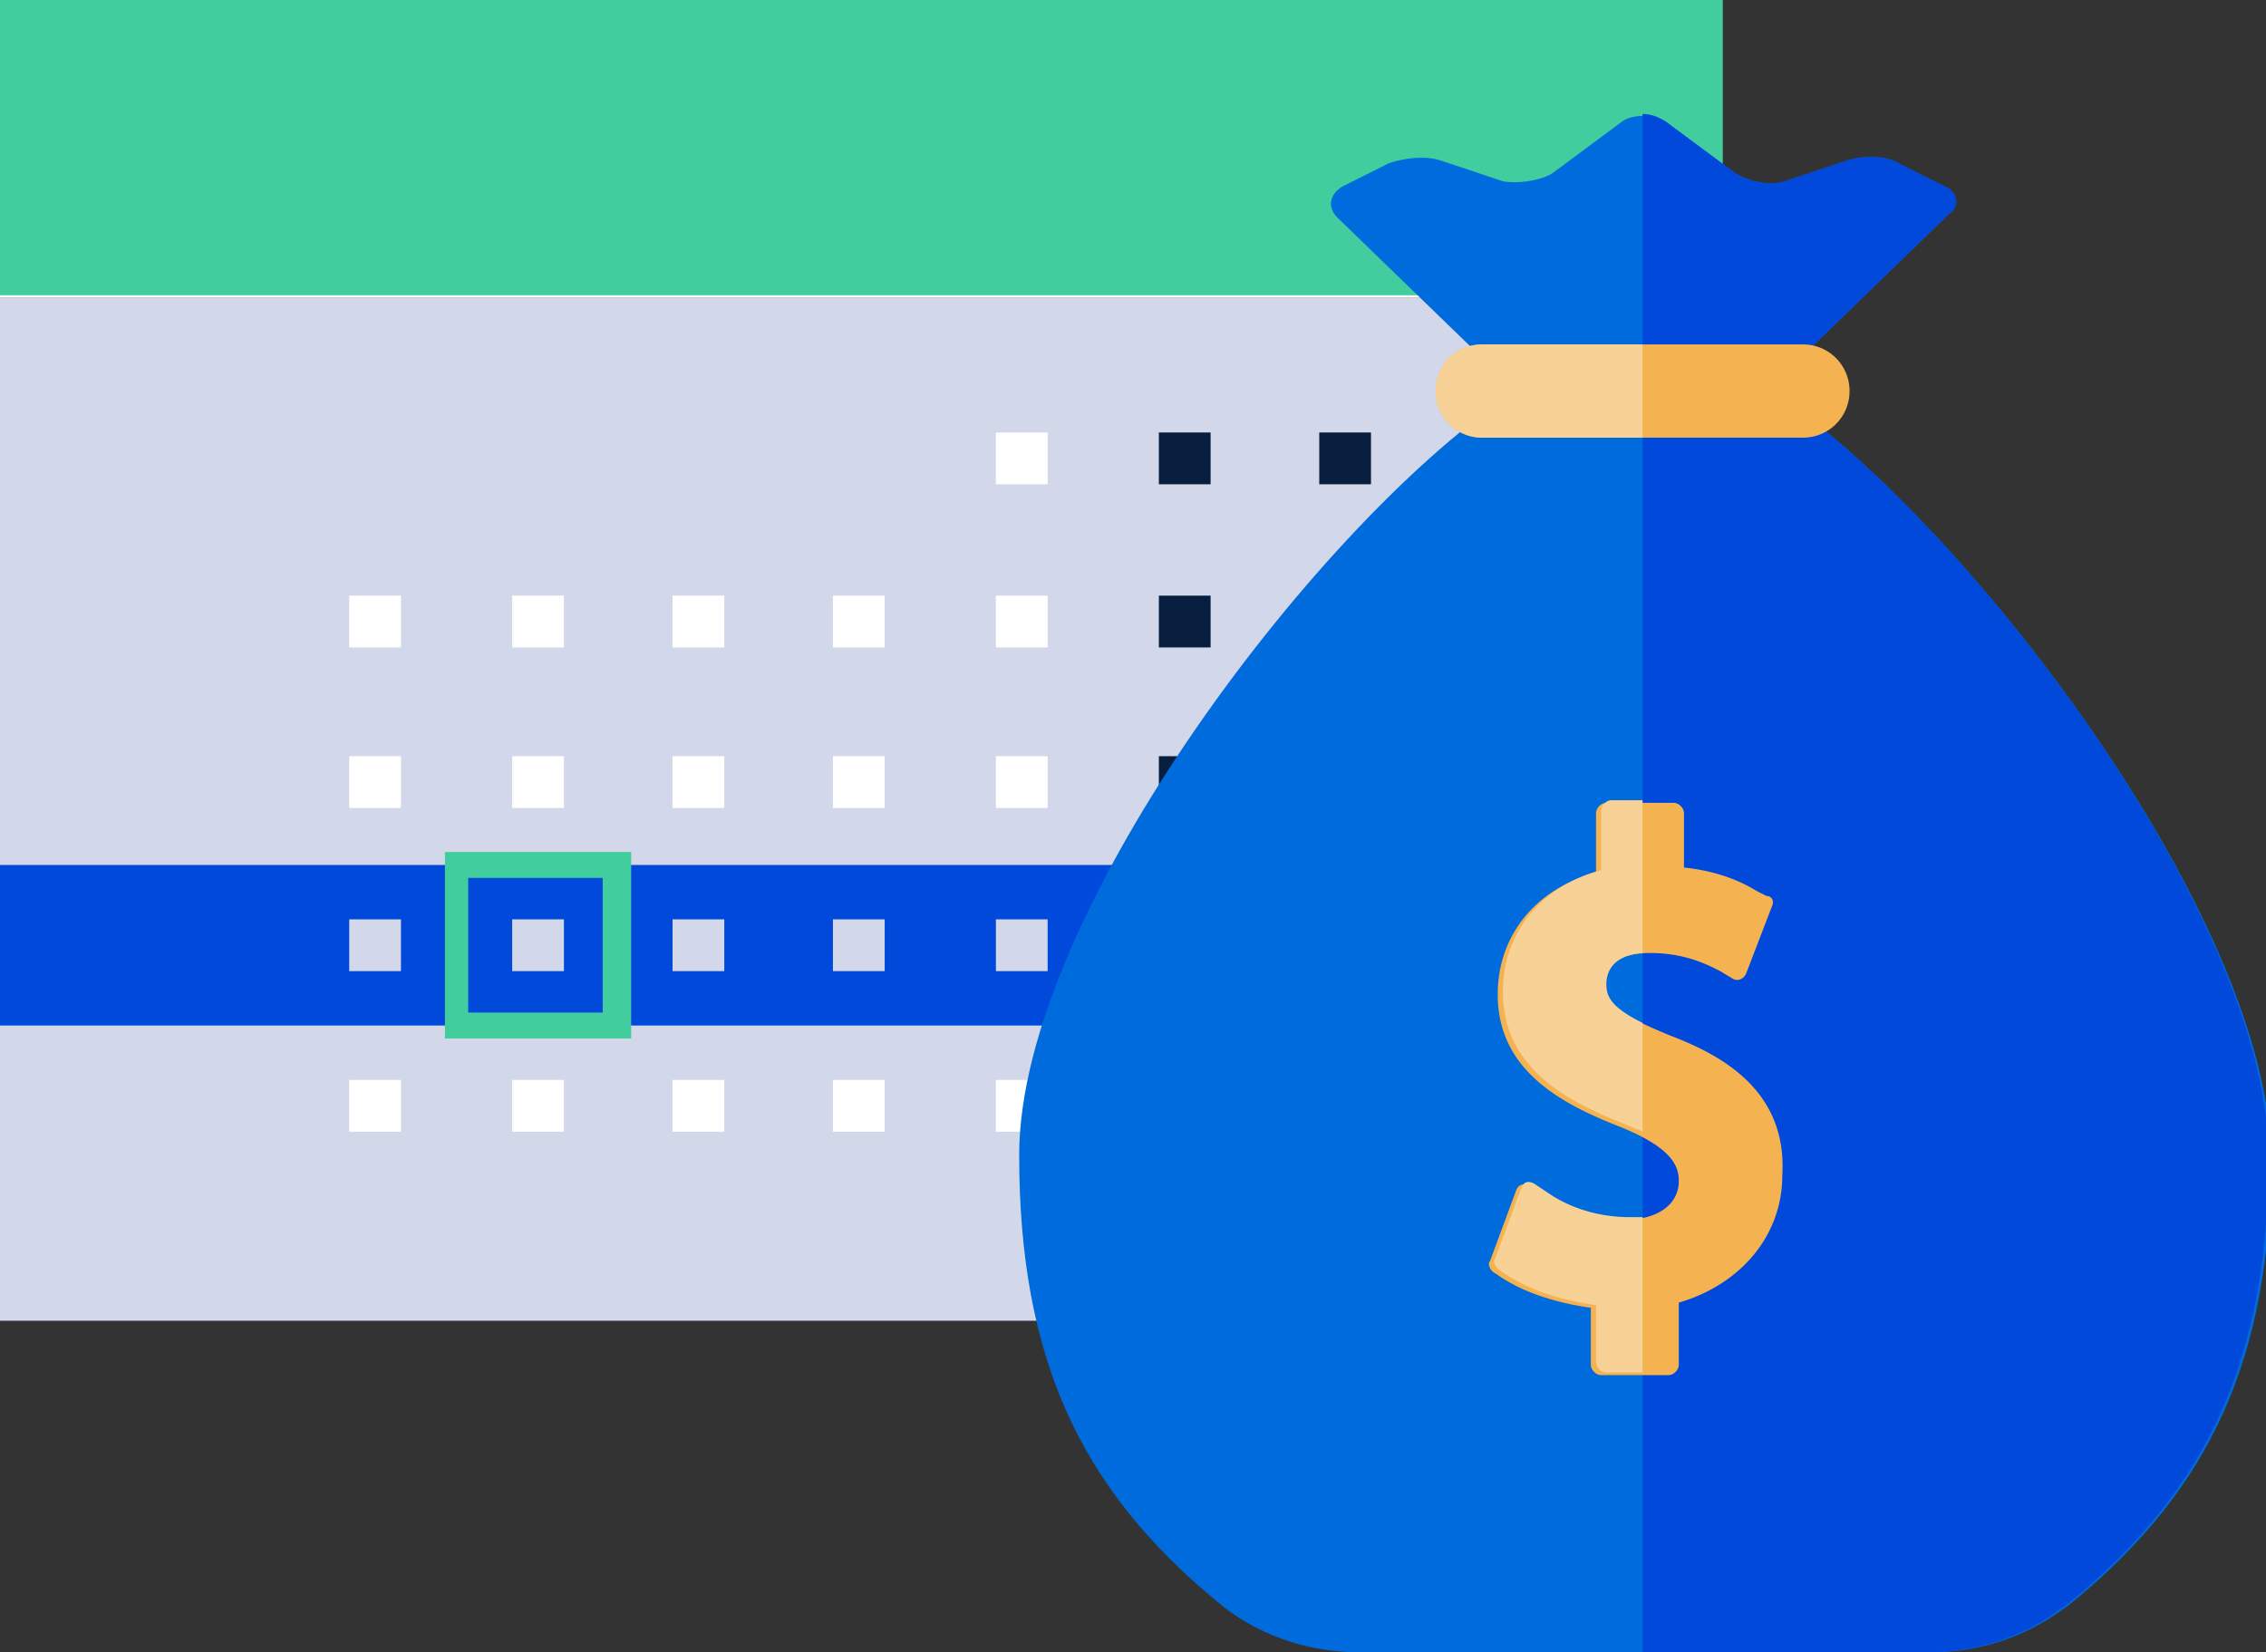 <svg width="314" height="229" fill="none" xmlns="http://www.w3.org/2000/svg"><rect width="100%" height="100%" fill="#333333" stroke="none"/><g clip-path="url(#clip0)"><path d="M238.726 41.278H0v141.778h238.726V41.277z" fill="#D2D8E9"/><path d="M238.726 30.15H0v11.128h238.726V30.15z" fill="#fff"/><path d="M238.726 119.884H0v22.254h238.726v-22.254z" fill="#0049DB"/><path d="M145.172 59.942h-7.169v7.179h7.169v-7.179z" fill="#fff"/><path d="M167.753 59.942h-7.169v7.179h7.169v-7.179zm22.225 0h-7.169v7.179h7.169v-7.179z" fill="#071E3E"/><path d="M55.56 104.809h-7.17v7.179h7.17v-7.179zm22.582 0h-7.17v7.179h7.17v-7.179zm22.223 0h-7.169v7.179h7.169v-7.179zm22.225 0h-7.169v7.179h7.169v-7.179zm22.582 0h-7.169v7.179h7.169v-7.179z" fill="#fff"/><path d="M167.753 104.809h-7.169v7.179h7.169v-7.179zm22.225 0h-7.169v7.179h7.169v-7.179z" fill="#071E3E"/><path d="M55.56 127.422h-7.17v7.179h7.17v-7.179zm22.582 0h-7.17v7.179h7.17v-7.179zm22.223 0h-7.169v7.179h7.169v-7.179zm22.225 0h-7.169v7.179h7.169v-7.179zm22.582 0h-7.169v7.179h7.169v-7.179z" fill="#D2D8E9"/><path d="M167.753 127.422h-7.169v7.179h7.169v-7.179zm22.225 0h-7.169v7.179h7.169v-7.179z" fill="#071E3E"/><path d="M55.56 149.676h-7.17v7.178h7.17v-7.178zm22.582 0h-7.17v7.178h7.17v-7.178zm22.223 0h-7.169v7.178h7.169v-7.178zm22.225 0h-7.169v7.178h7.169v-7.178zm22.582 0h-7.169v7.178h7.169v-7.178z" fill="#fff"/><path d="M167.753 149.676h-7.169v7.178h7.169v-7.178z" fill="#071E3E"/><path d="M55.56 82.555h-7.17v7.179h7.17v-7.179zm22.582 0h-7.17v7.179h7.17v-7.179zm22.223 0h-7.169v7.179h7.169v-7.179zm22.225 0h-7.169v7.179h7.169v-7.179zm22.582 0h-7.169v7.179h7.169v-7.179z" fill="#fff"/><path d="M167.753 82.555h-7.169v7.179h7.169v-7.179zm22.225 0h-7.169v7.179h7.169v-7.179z" fill="#071E3E"/><path d="M87.462 143.933H61.653v-25.844h25.809v25.844zm-22.583-3.59h18.64v-18.664h-18.64v18.664zM238.726 0H0v40.919h238.726V0z" fill="#41CD9D"/><path d="M245.537 54.199H210.05c-26.166 16.87-68.821 72.146-68.821 105.886 0 28.355 8.602 46.302 27.242 61.736 5.376 4.666 12.545 7.179 19.714 7.179h79.575c7.169 0 13.98-2.513 19.715-7.179 18.639-15.434 27.242-33.381 27.242-61.736-.717-33.74-43.014-88.657-69.18-105.886z" fill="#006BDC"/><path d="M263.1 22.613c-1.792-1.077-5.018-1.077-7.168-.36l-8.603 2.872c-2.151.718-5.019 0-6.811-1.076l-9.678-7.18c-1.792-1.076-4.66-1.076-6.093 0l-9.679 7.18c-1.792 1.076-5.018 1.435-6.81 1.076l-8.603-2.871c-2.15-.718-5.018-.36-7.169.359l-6.452 3.23c-1.792 1.077-2.15 2.872-.717 4.307l22.224 21.537c1.434 1.435 4.301 2.512 6.452 2.512h26.884c2.15 0 5.018-1.077 6.452-2.512l22.223-21.537c1.434-1.435 1.076-3.23-.716-4.307l-5.736-3.23z" fill="#006BDC"/><path d="M269.553 25.843l-6.452-3.23c-1.793-1.077-5.019-1.077-7.169-.359l-8.603 2.871c-2.151.718-5.018 0-6.811-1.076l-9.678-7.179c-1.075-.718-2.15-1.077-3.226-1.077V53.84h13.621c2.151 0 5.019-1.077 6.452-2.512l22.224-21.536c1.792-1.077 1.434-3.23-.358-3.949zm-24.016 28.356h-17.923V229h39.788c7.169 0 13.979-2.513 19.715-7.179 18.639-15.434 27.242-33.381 27.242-61.736-.359-33.74-42.656-88.657-68.822-105.886z" fill="#0049DB"/><path d="M231.557 143.574c-7.886-3.231-9.319-4.666-9.319-7.179 0-1.077.358-4.307 6.452-4.307 5.018 0 8.244 1.795 9.678 2.512l1.792 1.077c.717.359 1.434 0 1.792-.718l3.585-9.332c.358-.718 0-1.436-.717-1.436l-1.434-.718c-2.868-1.794-6.452-2.871-10.037-3.23v-7.538c0-.717-.716-1.435-1.433-1.435h-9.32c-.717 0-1.434.718-1.434 1.435v8.256c-8.244 2.153-13.621 8.614-13.621 16.87 0 10.409 8.603 15.075 16.847 18.305 7.169 2.872 8.245 5.384 8.245 7.538 0 3.23-2.868 5.384-7.528 5.384-3.943 0-7.886-1.077-11.112-3.23l-2.15-1.436c-.717-.359-1.434-.359-1.793.718l-3.584 9.691c-.359.359 0 1.077.358 1.436l1.076.718c3.226 2.153 7.527 3.589 12.545 4.307v7.896c0 .718.717 1.436 1.434 1.436h9.32c.717 0 1.434-.718 1.434-1.436v-8.614c8.602-2.513 14.337-9.332 14.337-17.588.717-11.486-7.885-16.511-15.413-19.382zm18.281-82.914h-44.447a6.43 6.43 0 01-6.453-6.46 6.43 6.43 0 016.453-6.462h44.447a6.43 6.43 0 016.452 6.461 6.43 6.43 0 01-6.452 6.461z" fill="#F4B350"/><path d="M222.596 136.395c0-1.077.358-3.948 5.018-4.307v-21.177h-4.301c-.717 0-1.434.718-1.434 1.436v8.255c-8.244 2.154-13.621 8.614-13.621 16.87 0 10.409 8.603 15.075 16.847 18.306.717.358 1.792.717 2.509 1.076v-15.075c-4.301-2.153-5.018-3.589-5.018-5.384zm3.227 32.304c-3.943 0-7.886-1.077-11.112-3.23l-2.151-1.436c-.717-.359-1.433-.359-1.792.718l-3.584 9.691c-.359.359 0 1.077.358 1.436l1.075.718c3.226 2.153 7.528 3.589 12.546 4.307v7.897c0 .717.717 1.435 1.434 1.435h5.018v-21.536h-1.792zM205.391 47.738a6.43 6.43 0 00-6.453 6.461 6.43 6.43 0 006.453 6.461h22.223V47.738h-22.223z" fill="#F8D196"/></g><defs><clipPath id="clip0"><path fill="#fff" d="M0 0h314v229H0z"/></clipPath></defs></svg>